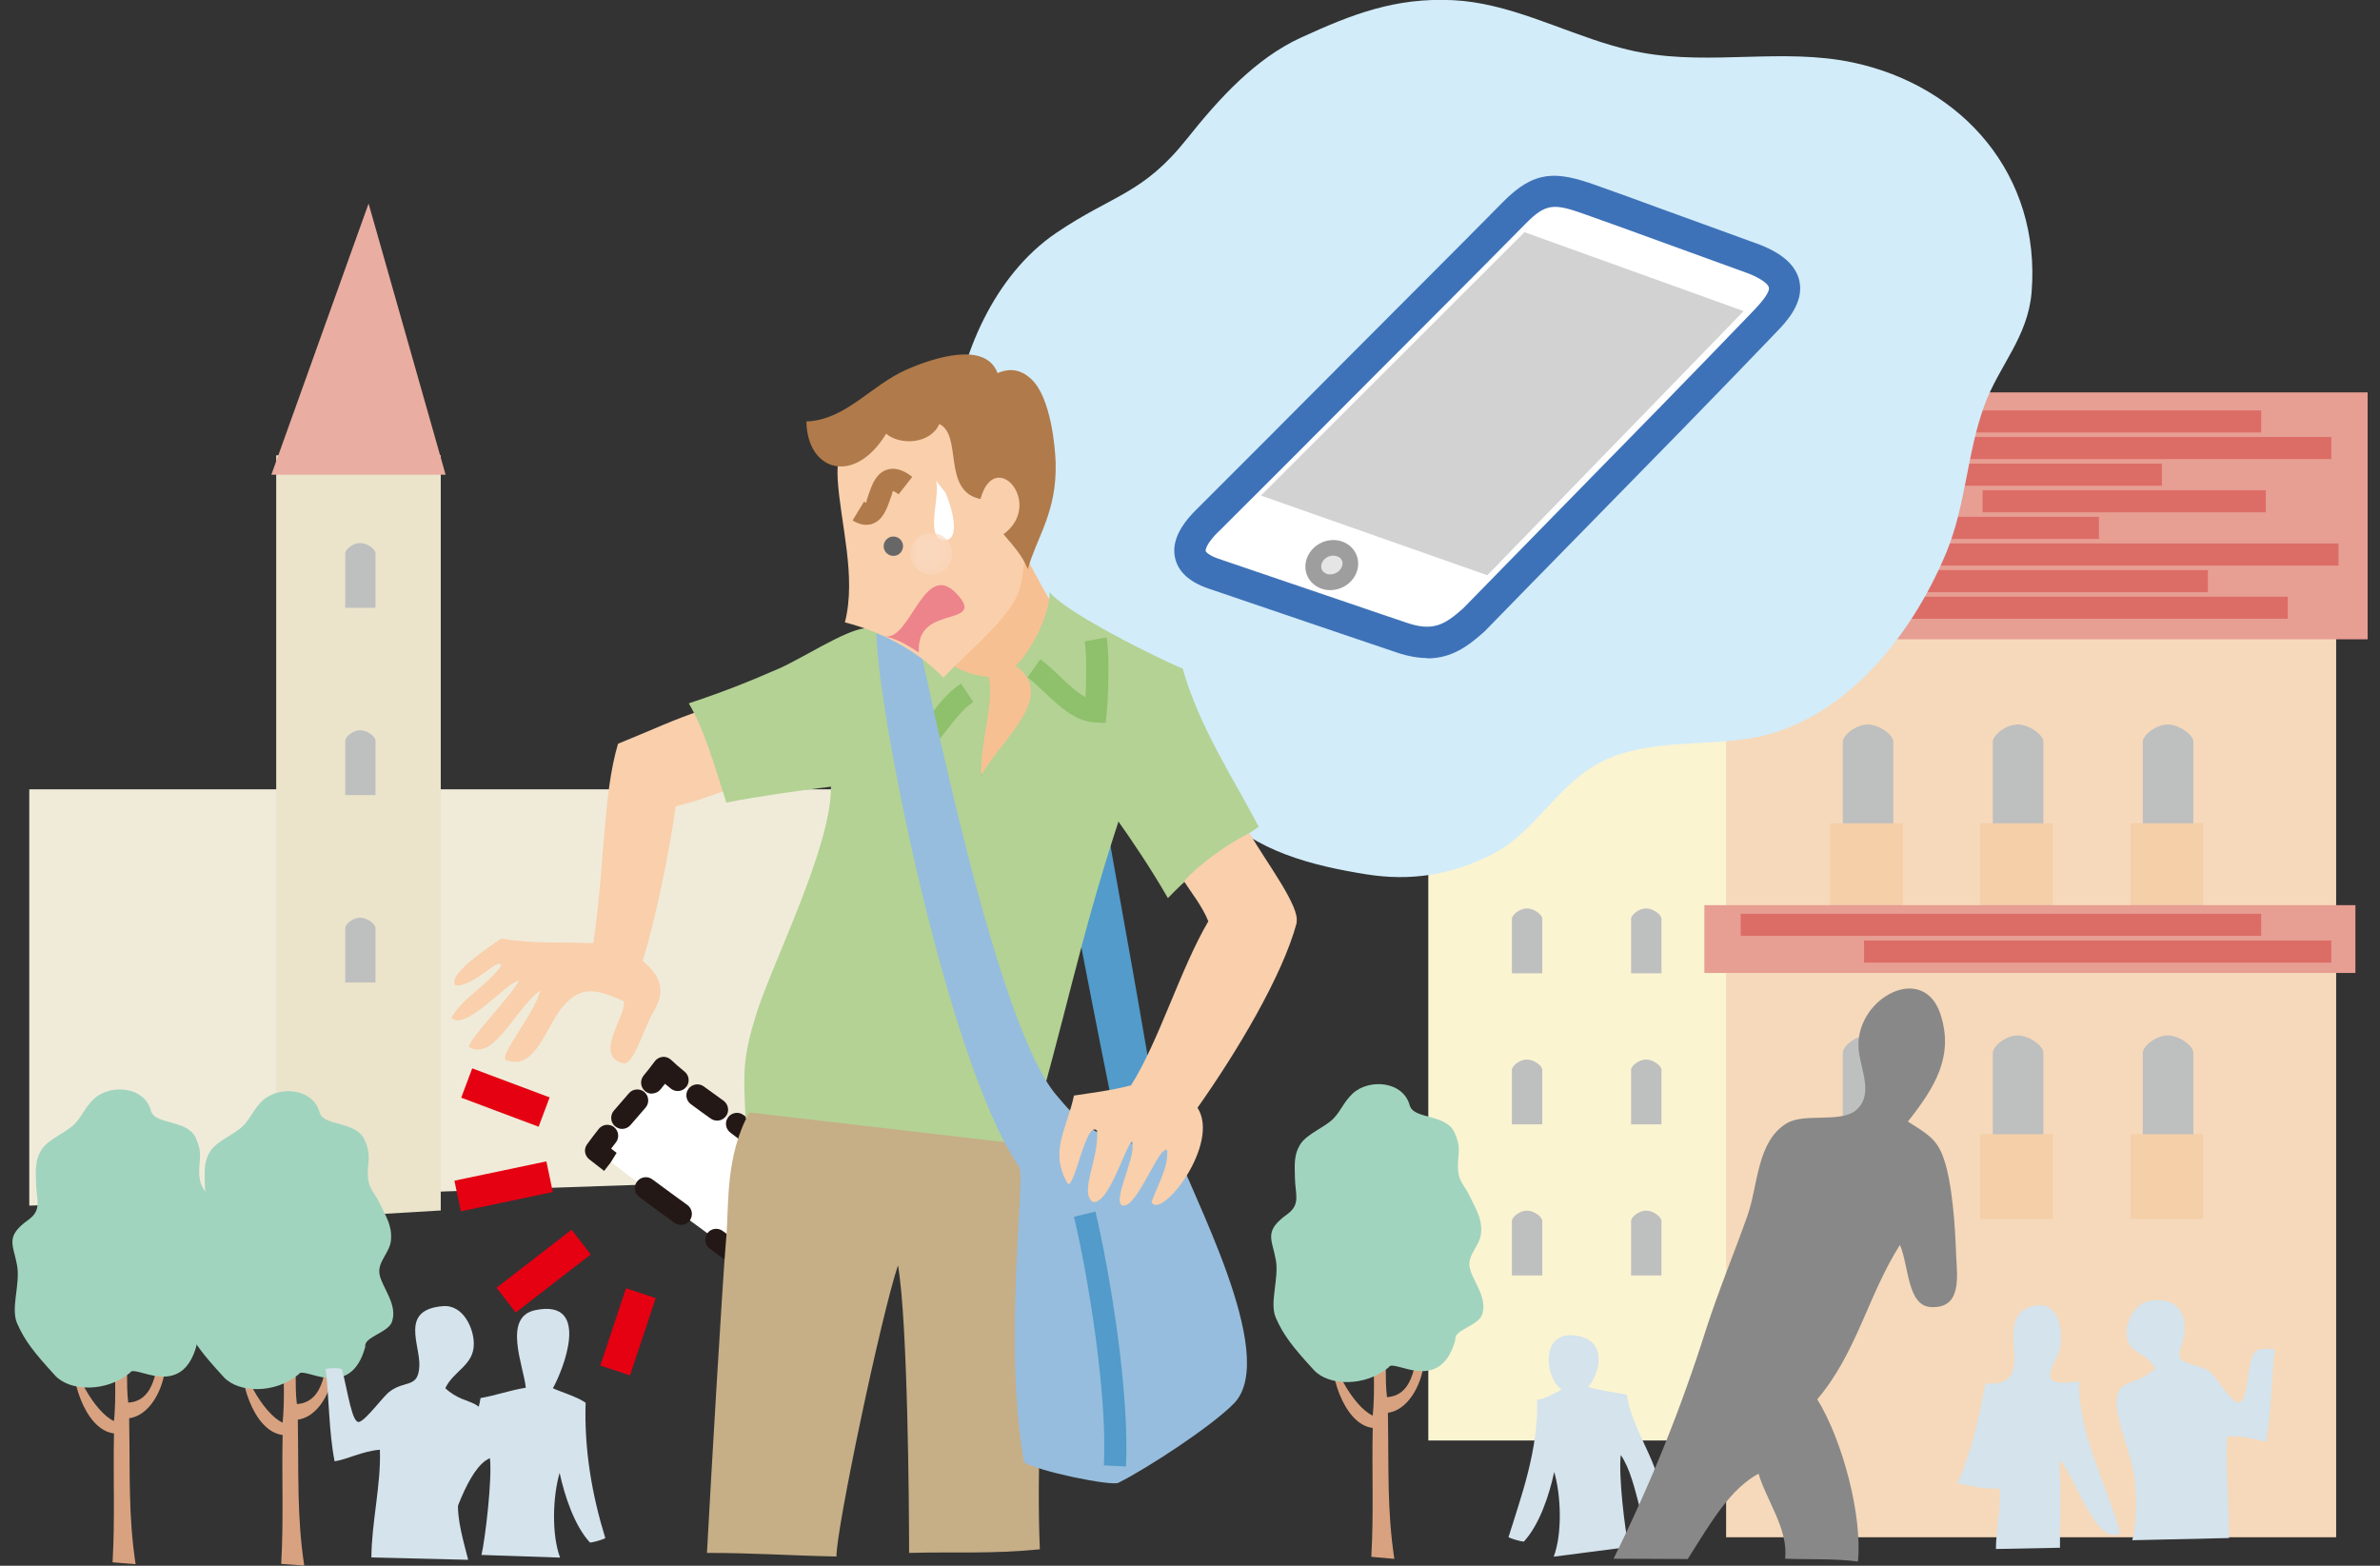 <?xml version="1.0" encoding="UTF-8"?><svg id="_イヤー_1" xmlns="http://www.w3.org/2000/svg" xmlns:xlink="http://www.w3.org/1999/xlink" viewBox="0 0 152 100"><rect x="0" y="0" width="152" height="100" fill="#333333" stroke="none"/><defs><style>.cls-1{fill:#fff;}.cls-2{fill:#bebfbf;}.cls-3{fill:#ebe4cb;}.cls-4{fill:#529bca;}.cls-5{fill:#e5e5e6;}.cls-6{fill:#eaada1;}.cls-7{fill:#c6ae87;}.cls-8{fill:#f4cfa8;}.cls-9{fill:url(#_称未設定グラデーション_15);}.cls-10{fill:#ed848c;}.cls-11{fill:#d8a280;}.cls-12{fill:#f6d9ba;}.cls-13{fill:#e50012;}.cls-14{fill:#dc6d66;}.cls-15{fill:#f7c092;}.cls-16{fill:#d4e3ec;}.cls-17{clip-path:url(#clippath);}.cls-18{fill:#9e9e9f;}.cls-19{fill:none;}.cls-20{fill:#fbf4d1;}.cls-21{fill:#96bddd;}.cls-22{fill:#d2d2d3;}.cls-23{mask:url(#mask);}.cls-24{fill:#e79e93;}.cls-25{fill:#231815;}.cls-26{fill:url(#_称未設定グラデーション_16);}.cls-27{fill:#8fc06b;}.cls-28{fill:#f9cfac;}.cls-29{fill:#b07a4a;}.cls-30{fill:#d2ecfa;}.cls-31{fill:#686767;}.cls-32{fill:#a1d4be;}.cls-33{fill:#f0ebd9;}.cls-34{fill:#3e72b8;}.cls-35{fill:#888;}.cls-36{fill:#b3d294;}</style><clipPath id="clippath"><path class="cls-19" d="M58.13,35.37c0,.75,.6,1.35,1.35,1.35s1.35-.6,1.35-1.35-.6-1.35-1.35-1.35-1.35,.6-1.35,1.35"/></clipPath><radialGradient id="_称未設定グラデーション_16" cx="-408.93" cy="-854.77" fx="-408.93" fy="-854.77" r="1.41" gradientTransform="translate(450.69 -782.35) scale(.96 -.96)" gradientUnits="userSpaceOnUse"><stop offset="0" stop-color="#fff"/><stop offset=".21" stop-color="#fcfcfc"/><stop offset=".35" stop-color="#f3f3f3"/><stop offset=".46" stop-color="#e5e5e5"/><stop offset=".56" stop-color="#d0d0d0"/><stop offset=".66" stop-color="#b5b5b5"/><stop offset=".75" stop-color="#949494"/><stop offset=".83" stop-color="#6c6c6c"/><stop offset=".91" stop-color="#3e3e3e"/><stop offset=".98" stop-color="#0c0c0c"/><stop offset="1" stop-color="#000"/></radialGradient><mask id="mask" x="58.13" y="34.02" width="2.7" height="2.7" maskUnits="userSpaceOnUse"><rect class="cls-26" x="58.13" y="34.02" width="2.7" height="2.7"/></mask><radialGradient id="_称未設定グラデーション_15" cx="-408.93" cy="-854.77" fx="-408.93" fy="-854.77" r="1.41" gradientTransform="translate(450.69 -782.35) scale(.96 -.96)" gradientUnits="userSpaceOnUse"><stop offset="0" stop-color="#f4b3b1"/><stop offset=".41" stop-color="#f4b5b1"/><stop offset=".67" stop-color="#f5beb4"/><stop offset=".89" stop-color="#f8ccba"/><stop offset="1" stop-color="#fad8be"/></radialGradient></defs><rect class="cls-20" x="91.22" y="41.6" width="23.81" height="50.4"/><polyline class="cls-33" points="1.87 77 1.87 50.41 55.98 50.41 55.98 75.15"/><polyline class="cls-3" points="17.64 77.93 17.64 29.08 28.15 29.08 28.15 77.31"/><polygon class="cls-6" points="17.33 30.32 28.46 30.32 23.54 13 17.33 30.32"/><g><path class="cls-2" d="M23.98,38.82h-1.93v-3.48c0-.25,.5-.67,.96-.66,.43,0,.97,.39,.97,.66v3.48Z"/><path class="cls-2" d="M98.49,62.16h-1.93v-3.48c0-.25,.5-.67,.97-.66,.43,0,.97,.39,.97,.66v3.48Z"/><path class="cls-2" d="M106.1,62.16h-1.93v-3.48c0-.25,.5-.67,.97-.66,.43,0,.97,.39,.97,.66v3.48Z"/><path class="cls-2" d="M98.49,71.81h-1.93v-3.48c0-.25,.5-.67,.97-.66,.43,0,.97,.39,.97,.66v3.48Z"/><path class="cls-2" d="M106.1,71.81h-1.93v-3.48c0-.25,.5-.67,.97-.66,.43,0,.97,.39,.97,.66v3.48Z"/><path class="cls-2" d="M98.49,81.46h-1.93v-3.48c0-.25,.5-.67,.97-.66,.43,0,.97,.39,.97,.67v3.48Z"/><path class="cls-2" d="M106.1,81.46h-1.93v-3.48c0-.25,.5-.67,.97-.66,.43,0,.97,.39,.97,.67v3.48Z"/><path class="cls-2" d="M23.98,50.78h-1.93v-3.48c0-.25,.5-.67,.96-.66,.43,0,.97,.39,.97,.66v3.48Z"/><path class="cls-2" d="M23.98,62.75h-1.93v-3.48c0-.25,.5-.67,.96-.66,.43,0,.97,.39,.97,.67v3.48Z"/><rect class="cls-12" x="110.24" y="31.24" width="38.96" height="66.94"/><path class="cls-2" d="M120.92,53.2h-3.23v-5.82c0-.42,.84-1.12,1.61-1.11,.71,.01,1.62,.65,1.62,1.11v5.81Z"/><rect class="cls-8" x="116.89" y="52.58" width="4.64" height="5.41"/><path class="cls-2" d="M130.5,53.2h-3.23v-5.82c0-.42,.84-1.12,1.61-1.11,.71,.01,1.62,.65,1.62,1.11v5.81Z"/><rect class="cls-8" x="126.47" y="52.58" width="4.64" height="5.41"/><path class="cls-2" d="M140.08,53.2h-3.23v-5.82c0-.42,.84-1.12,1.61-1.11,.71,.01,1.62,.65,1.62,1.11v5.81Z"/><rect class="cls-8" x="136.06" y="52.58" width="4.64" height="5.41"/><path class="cls-2" d="M120.92,73.06h-3.23v-5.82c0-.42,.84-1.12,1.61-1.11,.71,.01,1.62,.65,1.62,1.11v5.81Z"/><rect class="cls-8" x="116.89" y="72.44" width="4.64" height="5.41"/><path class="cls-2" d="M130.5,73.06h-3.23v-5.82c0-.42,.84-1.12,1.61-1.11,.71,.01,1.62,.65,1.62,1.11v5.81Z"/><rect class="cls-8" x="126.47" y="72.44" width="4.64" height="5.41"/><path class="cls-2" d="M140.08,73.06h-3.23v-5.82c0-.42,.84-1.12,1.61-1.11,.71,.01,1.62,.65,1.62,1.11v5.81Z"/><rect class="cls-8" x="136.06" y="72.44" width="4.64" height="5.41"/><rect class="cls-24" x="108.85" y="57.81" width="41.58" height="4.33"/><rect class="cls-24" x="108.23" y="25.06" width="42.98" height="15.77"/><rect class="cls-14" x="111.17" y="26.21" width="33.24" height="1.41"/><rect class="cls-14" x="119.05" y="27.91" width="29.84" height="1.41"/><rect class="cls-14" x="111.17" y="58.36" width="33.24" height="1.41"/><rect class="cls-14" x="119.05" y="60.07" width="29.84" height="1.41"/><rect class="cls-14" x="111.17" y="29.61" width="26.9" height="1.41"/><rect class="cls-14" x="126.62" y="31.31" width="18.09" height="1.41"/><rect class="cls-14" x="111.17" y="33.01" width="22.88" height="1.41"/><rect class="cls-14" x="122.76" y="34.71" width="26.59" height="1.41"/><rect class="cls-14" x="111.17" y="36.41" width="29.84" height="1.41"/><rect class="cls-14" x="111.17" y="38.11" width="34.94" height="1.41"/><path class="cls-11" d="M87.58,99.43c.16-2.87,.03-5.26,.09-8.23-1.92-.24-2.87-3.73-2.59-5.34-.2,1.14,1.33,3.98,2.59,4.55,.15-1.42,.07-3.65-.06-5.1,.18-.02,.52,.02,.74,.07,.26,1.23,.07,2.58,.23,3.85,1.76-.09,1.94-2.4,1.95-4.19,1.07,1.35,.07,4.92-1.89,5.19,.06,3.7-.06,6.19,.41,9.33"/><path class="cls-32" d="M90.06,70.66c.28,.81,2.3,.5,2.83,1.66,.49,1.07,.17,1.39,.23,2.4,.05,.77,.41,.97,.75,1.68,.4,.85,.8,1.42,.72,2.36-.07,.8-.88,1.38-.73,2.18,.16,.85,1.18,1.92,.79,3.04-.25,.69-1.82,.97-1.7,1.58-.97,3.58-4,1.16-4.25,1.76-1.52,1.27-3.86,1.2-4.79,.18-1.34-1.46-1.94-2.22-2.43-3.34-.42-.97,.22-2.5,0-3.7-.24-1.33-.79-1.82,.73-2.91,.89-.65,.5-1.28,.49-2.37-.01-.77-.09-1.42,.36-2.12,.43-.66,1.61-1.09,2.12-1.64,.5-.54,.64-1.04,1.21-1.58,1.06-.98,3.29-.8,3.66,.83"/><path class="cls-11" d="M17.96,99.88c.16-2.87,.03-5.26,.09-8.23-1.92-.24-2.87-3.73-2.59-5.34-.2,1.14,1.33,3.98,2.59,4.55,.15-1.42,.07-3.65-.06-5.1,.18-.02,.52,.02,.74,.06,.26,1.23,.07,2.59,.23,3.85,1.76-.09,1.94-2.4,1.95-4.19,1.07,1.35,.07,4.92-1.89,5.19,.06,3.7-.06,6.19,.41,9.32"/><path class="cls-32" d="M20.44,71.11c.28,.81,2.3,.5,2.83,1.66,.49,1.07,.17,1.39,.23,2.4,.05,.77,.41,.97,.75,1.68,.4,.85,.8,1.42,.72,2.36-.07,.8-.88,1.38-.73,2.18,.16,.85,1.18,1.92,.79,3.04-.25,.69-1.82,.97-1.7,1.58-.97,3.58-4,1.16-4.25,1.76-1.52,1.27-3.86,1.2-4.79,.18-1.34-1.46-1.94-2.22-2.43-3.34-.42-.97,.22-2.5,0-3.7-.24-1.34-.79-1.82,.73-2.91,.9-.65,.5-1.28,.49-2.37-.01-.77-.09-1.42,.36-2.12,.43-.66,1.61-1.09,2.12-1.64,.5-.54,.64-1.04,1.21-1.58,1.06-.98,3.29-.8,3.66,.83"/><path class="cls-11" d="M7.19,99.78c.16-2.87,.03-5.26,.09-8.23-1.92-.24-2.87-3.73-2.59-5.34-.2,1.14,1.33,3.98,2.59,4.55,.15-1.42,.07-3.65-.06-5.1,.18-.02,.52,.02,.74,.07,.26,1.23,.07,2.58,.23,3.85,1.76-.09,1.94-2.4,1.95-4.19,1.07,1.35,.07,4.92-1.89,5.19,.06,3.7-.06,6.19,.41,9.32"/><path class="cls-32" d="M9.67,71.01c.28,.81,2.3,.5,2.83,1.66,.49,1.07,.17,1.39,.23,2.4,.05,.77,.41,.97,.75,1.68,.4,.85,.8,1.42,.72,2.36-.07,.8-.88,1.38-.73,2.19,.16,.84,1.18,1.92,.79,3.03-.25,.69-1.82,.97-1.7,1.58-.97,3.58-4,1.16-4.25,1.76-1.52,1.27-3.86,1.2-4.79,.18-1.34-1.46-1.94-2.22-2.43-3.34-.42-.97,.22-2.5,0-3.7-.24-1.34-.79-1.82,.73-2.91,.89-.64,.5-1.28,.48-2.37-.01-.77-.09-1.42,.37-2.13,.43-.66,1.61-1.09,2.12-1.64,.5-.54,.64-1.04,1.21-1.58,1.06-.98,3.29-.8,3.66,.83"/><path class="cls-16" d="M30.75,99.31c.24-1.04,.69-4.81,.54-6.18-1.41,.57-2.47,4.22-2.94,5.64-2.24-2.16,1.9-6.44,2.34-9.48,1.04-.18,1.83-.49,2.89-.66-.13-1.37-1.52-4.54,.63-4.96,3.6-.72,1.72,3.91,1.1,4.99,.47,.23,1.55,.54,2.09,.93-.09,3.01,.4,5.86,1.26,8.65-.19,.1-.77,.27-.98,.28-1.01-1.09-1.63-3.03-1.94-4.45-.43,1.46-.53,3.92,.03,5.41"/><path class="cls-16" d="M23.72,99.47c0-2.17,.63-4.71,.54-6.88-1.08,.08-2.09,.62-2.89,.74-.37-1.87-.35-4.06-.57-5.89,.27-.08,.77-.08,1.04,0,.38,1.47,.65,3.53,1.11,3.37,.47-.16,1.5-1.61,1.93-1.93,1-.76,1.83-.19,1.9-1.63,.07-1.37-1.27-3.6,1.5-3.83,1.32-.11,1.99,1.45,1.98,2.42,0,1.36-1.29,1.7-1.82,2.82,1.43,1.36,2.89,.36,2.34,3.1-.29,1.41-1.4,2.64-1.52,4.13-.09,1.15,.37,2.65,.64,3.73"/><path class="cls-16" d="M104.02,98.8c-.24-1.04-.66-4.5-.51-5.87,1.16,1.62,1.31,5.56,2.09,4.56,1.58-2.92-1.26-5.38-1.7-8.42-1.04-.18-1.55-.23-2.48-.49,.78-.83,1.37-3.2-1.07-3.3-1.93-.08-1.7,2.71-.61,3.47-.47,.23-.99,.58-1.57,.65,.09,3.23-1.05,6.25-1.83,8.78,.19,.1,.78,.27,.98,.28,1.01-1.09,1.64-3.03,1.94-4.45,.43,1.46,.53,3.92-.03,5.41"/><path class="cls-16" d="M142.36,98.23c0-2.17-.22-4.3-.13-6.47,.83-.11,1.63,.13,2.48,.33,.37-1.87,.35-4.06,.57-5.89-.27-.08-.77-.08-1.04,0-.84,.2-.53,3.22-1.23,3.37-.48,.11-1.43-1.61-1.85-1.93-1-.76-2.36-.28-1.86-1.63,.46-1.23,.39-3.24-1.93-2.94-.95,.13-1.55,1.12-1.55,2.09,0,1.36,1.29,1.13,1.82,2.25-1.43,1.36-2.89,.36-2.34,3.1,.29,1.41,.95,2.82,1.07,4.31,.09,1.15,.08,2.48-.19,3.55"/><path class="cls-16" d="M127.47,98.93c0-1.27,.36-2.62,.23-3.87-.98,.08-1.78-.16-2.69-.32,.88-1.99,1.3-3.85,1.79-6.38,3.76,.29,.06-4.35,3.15-4.97,1.44-.29,1.83,1.37,1.62,2.71-.15,.93-1.93,2.63,1.21,2.11-.03,3.43,1.71,6.45,2.63,9.68-1.42,1.1-2.98-3.78-3.88-4.65,.09,1.87,.03,3.75,.03,5.61"/><path class="cls-35" d="M103.05,99.55c2.39-4.83,4.27-9.49,5.89-14.59,.8-2.5,1.8-4.88,2.67-7.34,.68-1.94,.59-4.75,2.52-5.89,1.16-.68,3.51,.04,4.47-.88,1.12-1.08,.12-2.7,.09-4.06-.06-3.08,4.13-5.32,5.23-2.04,.89,2.68-.33,4.68-2.07,6.88,1.12,.72,1.76,1.05,2.19,2.1,.65,1.6,.83,4.66,.89,6.42,.06,1.37,.39,3.43-1.61,3.33-1.52-.08-1.4-2.63-1.98-3.97-2.05,3.23-2.75,6.88-5.28,9.86,1.6,2.58,2.89,7.41,2.6,10.36-1.52-.2-3.1-.12-4.65-.18,.2-1.89-1.16-3.65-1.7-5.43-1.8,.98-2.97,2.99-4.52,5.45"/><path class="cls-30" d="M102.97,2.91c-3.37-.98-6.67-2.74-10.2-2.9-3.68-.17-6.4,.89-9.68,2.39-2.9,1.33-5.21,3.86-7.28,6.46-2.84,3.57-4.72,3.55-8.36,6.02-3.96,2.69-6.18,7.87-6.63,12.52-.56,5.78,2.61,9.01,6.22,12.99,1.79,1.97,4.63,2.82,6.36,4.84,1.69,1.97,2.56,4.49,4.36,6.51,2.35,2.63,6.07,3.55,9.5,4.1,2.81,.45,5.41,.05,7.98-1.25,2.93-1.48,4.22-4.61,7.25-6.04,2.79-1.31,6.24-.91,9.21-1.38,5.92-.94,10.35-6.43,12.61-11.9,1.26-3.06,1.31-6.37,2.44-9.42,.94-2.53,2.76-4.31,3-7.19,.6-7.49-4.41-13.18-11.42-14.67-4.44-.94-9.01,.19-13.48-.63-.63-.11-1.25-.27-1.87-.45"/><path class="cls-1" d="M77.12,33.25c-1.07,1.06-2.02,2.56,.39,3.39,2.43,.83,4.87,1.66,7.3,2.48,1.48,.5,3.25,1.11,4.73,1.61,2.18,.73,3.28,.02,4.56-1.12,5.88-6.04,12.86-13.08,18.66-19.13,1.12-1.17,2.34-2.72-.69-3.93-2.11-.77-4.34-1.58-6.5-2.36-1.32-.48-2.65-.96-3.97-1.44-2.19-.79-3.18-.89-4.89,.84-1.97,2-3.95,3.98-5.93,5.96-3.93,3.94-9.72,9.77-13.66,13.69"/><path class="cls-34" d="M91.16,42.03c-.57,0-1.21-.11-1.94-.35-1.14-.38-2.44-.83-3.66-1.24l-8.38-2.85c-1.22-.42-1.93-1.07-2.13-1.94-.22-.96,.22-1.98,1.35-3.1h0c2.72-2.71,6.32-6.32,9.58-9.6l5.03-5.04c1.66-1.67,3.33-3.33,4.98-5.01,2.01-2.04,3.4-1.98,5.94-1.07,1.33,.47,2.65,.95,3.98,1.44l6.49,2.36c1.49,.59,2.31,1.35,2.52,2.32,.31,1.41-.88,2.65-1.45,3.24-3.82,3.99-8.15,8.41-12.34,12.68-2.17,2.22-4.31,4.39-6.32,6.46-1.04,.93-2.09,1.72-3.66,1.72Zm-13.34-8.08c-.74,.73-.84,1.14-.82,1.24,.01,.06,.2,.28,.83,.5l8.38,2.85c1.21,.41,2.51,.86,3.65,1.24,1.66,.56,2.4,.13,3.58-.92,1.96-2.01,4.1-4.19,6.27-6.41,4.19-4.27,8.51-8.68,12.33-12.66,.84-.88,.97-1.26,.93-1.43-.04-.19-.4-.53-1.27-.88l-6.47-2.35c-1.32-.48-2.64-.96-3.97-1.43-2.01-.72-2.52-.74-3.84,.6-1.65,1.68-3.32,3.35-4.98,5.02l-5.03,5.04c-3.26,3.28-6.87,6.89-9.59,9.6h0Z"/><polygon class="cls-22" points="97.36 14.83 80.53 31.65 94.99 36.74 111.36 19.87 97.36 14.83"/><path class="cls-5" d="M86.23,35.96c.02,.6-.49,1.15-1.14,1.22-.65,.07-1.2-.36-1.22-.96-.02-.6,.49-1.15,1.14-1.22,.65-.07,1.2,.36,1.22,.96"/><path class="cls-18" d="M84.95,37.69c-.4,0-.78-.14-1.07-.39-.31-.27-.5-.65-.51-1.06-.03-.86,.68-1.64,1.59-1.74,.48-.05,.93,.09,1.27,.38,.31,.27,.49,.65,.51,1.06,.03,.87-.66,1.63-1.59,1.74-.06,0-.13,.01-.2,.01Zm.2-2.2s-.06,0-.08,0c-.39,.04-.71,.37-.69,.71,0,.17,.09,.28,.16,.34,.13,.11,.3,.17,.5,.14,.39-.04,.71-.37,.7-.71h0c0-.17-.09-.28-.16-.34-.11-.09-.26-.14-.42-.14Z"/><path class="cls-1" d="M48.02,72.52c-1.62-1.32-4.25-2.98-5.63-4.31-1.39,1.84-3.04,3.48-4.32,5.28,2.92,2.28,6.01,4.44,8.64,6.4"/><path class="cls-25" d="M48.02,73.22c-.16,0-.31-.05-.44-.16-.28-.23-.6-.47-.93-.72-.31-.23-.38-.67-.15-.98,.23-.31,.67-.38,.98-.15,.35,.26,.68,.51,.98,.75,.3,.24,.35,.68,.1,.99-.14,.17-.34,.26-.54,.26Z"/><path class="cls-25" d="M45.8,71.57c-.14,0-.28-.04-.41-.13-.43-.31-.86-.61-1.27-.92-.31-.23-.38-.67-.15-.98,.23-.31,.67-.38,.98-.15,.41,.3,.84,.61,1.26,.91,.31,.23,.39,.66,.16,.98-.14,.19-.35,.29-.57,.29Z"/><path class="cls-25" d="M41.64,69.85c-.16,0-.31-.05-.44-.16-.3-.25-.34-.69-.1-.99,.25-.3,.49-.61,.72-.92,.12-.16,.3-.26,.5-.28,.18-.02,.39,.05,.54,.19,.25,.24,.54,.49,.86,.75,.3,.24,.35,.68,.11,.98-.24,.3-.68,.35-.98,.11-.13-.1-.26-.21-.38-.31-.1,.12-.2,.24-.29,.36-.14,.17-.34,.26-.54,.26Z"/><path class="cls-25" d="M39.73,72.1c-.16,0-.32-.06-.45-.17-.29-.25-.33-.69-.08-.99l.97-1.12c.25-.29,.7-.32,.99-.07,.29,.25,.32,.7,.07,.99l-.96,1.11c-.14,.16-.33,.25-.53,.25Z"/><path class="cls-25" d="M38.58,74.78l-.95-.74c-.29-.23-.36-.65-.14-.95,.24-.34,.49-.66,.75-.99,.24-.3,.68-.35,.98-.11,.3,.24,.35,.68,.11,.98-.1,.13-.2,.26-.3,.39l.35,.27-.37,.6-.43,.56Z"/><path class="cls-25" d="M43.49,78.23c-.14,0-.29-.04-.41-.13-.74-.54-1.5-1.09-2.25-1.65-.31-.23-.38-.67-.15-.98,.23-.31,.67-.38,.98-.15,.75,.56,1.5,1.1,2.24,1.64,.31,.23,.38,.66,.16,.98-.14,.19-.35,.29-.57,.29Z"/><path class="cls-25" d="M46.7,80.59c-.15,0-.29-.05-.42-.14l-.96-.71c-.31-.23-.37-.67-.14-.98,.23-.31,.67-.37,.98-.14l.96,.71c.31,.23,.37,.67,.14,.98-.14,.18-.35,.28-.56,.28Z"/><path class="cls-4" d="M70.2,50c1.46,8.19,2.8,15.41,4.1,23.52-.88,.27-1.61,.57-2.4,.93-.58-1.97-4.1-20.56-4.87-24.42"/><path class="cls-28" d="M45.1,45.26c-2.19,.73-3.37,1.33-5.63,2.24-.98,3.32-.83,7.69-1.58,12.74-2-.09-3.84,.05-5.88-.3-.98,.68-3.47,2.34-2.93,2.99,1.2,.13,2.84-1.91,2.93-1.25-.92,1.29-2.4,1.98-3.18,3.31,.84,.99,3.81-2.53,4.31-2.33-.53,.98-3.39,3.92-3.17,4.22,1.58,.9,2.85-2.34,4.52-3.62-.19,1.23-2.64,4.15-2.19,4.45,1.9,.72,2.56-2.14,3.62-3.39,1.21-1.43,2.19-1.13,3.92-.38,.23,.83-2.03,3.54,0,3.98,.68,.01,1.26-2.23,1.94-3.39,.57-.97,.7-1.99-.74-3.16,.82-2.57,1.76-7.2,2.11-9.87,1.9-.46,2.64-.9,3.92-1.21"/><path class="cls-15" d="M64.63,34.13c1.48,2.09,2.15,4.44,4.05,6.28-1.3,3.19-2.76,9.67-7.52,9.16-.43-2.48-1.15-6.48-2.86-8.38"/><path class="cls-36" d="M75.53,42.68c.02,.12-7.31-3.35-8.5-4.87,.09,1.31-1.24,3.91-2.18,4.71,2.76,1.92-.99,4.79-2.18,7.01-.12-1.91,.88-4.84,.46-6.3-3.6-.31-3.88-3.56-7.93-3.1-1.25,.14-4.02,1.94-5.41,2.55-1.93,.85-3.71,1.55-5.8,2.24,1.02,1.73,1.61,3.89,2.4,6.34,1.93-.39,4.59-.76,6.68-1.02,.04,3.81-3.72,11.21-4.75,14.47-.89,2.82-.85,3.78-.7,6.72,5.98,.14,12.01,1.93,18.01,1.78,2.41-8.07,3.19-12.75,5.81-20.77-.01-.14-.02-.14-.03,0,.86,1.21,2.11,3.06,3.18,4.92,1.98-2.07,3.5-2.96,5.8-4.56-1.62-3.09-3.79-6.34-4.87-10.13"/><path class="cls-27" d="M70.61,46.17l-.67-.03c-1.27-.06-2.32-1.06-3.25-1.94-.38-.36-.74-.71-1.07-.94l.82-1.15c.41,.29,.81,.67,1.23,1.07,.53,.5,1.11,1.06,1.66,1.35,.06-1.18,.07-2.88-.05-3.57l1.39-.25c.21,1.15,.1,3.89,.01,4.8l-.07,.67Z"/><path class="cls-27" d="M58.92,48.43l-.29-1.39c-.14-.66-.53-1.32-.94-2.02-.55-.93-1.12-1.89-1.17-3.01l1.41-.07c.04,.77,.5,1.55,.98,2.37,.22,.38,.45,.77,.65,1.17,.51-.65,1.08-1.34,1.81-1.82l.79,1.17c-.62,.42-1.15,1.09-1.66,1.75-.22,.28-.43,.55-.64,.79l-.93,1.08Z"/><rect class="cls-13" x="31.27" y="67.46" width="2" height="5.28" transform="translate(-44.69 75.68) rotate(-69.43)"/><rect class="cls-13" x="29.17" y="74.77" width="6" height="2" transform="translate(-14.88 8.22) rotate(-11.85)"/><rect class="cls-13" x="31.69" y="80.18" width="6.06" height="2" transform="translate(-42.41 38.21) rotate(-37.72)"/><rect class="cls-13" x="37.5" y="84.05" width="5.2" height="2" transform="translate(-53.25 96.28) rotate(-71.61)"/><path class="cls-7" d="M47.86,71.05c-1.55,2.78-1.3,5.94-1.47,7.88-.25,2.86-1,15.77-1.24,20.25,3.01,0,5.02,.16,8.27,.23-.02-1.72,2.83-15.29,3.93-18.6,.63,3.61,.71,15.59,.71,18.37,2.94-.08,5.18,.08,8.35-.23-.23-5.57,.23-10.9,0-16-.14-3.06-.31-6.57,0-9.74"/><path class="cls-21" d="M67.49,69.97c1,1.16,3.01,3.86,7.45,2.97,.99,3.08,6.83,13.63,3.87,16.69-1.4,1.44-5.5,4.13-7.38,5.07-.46,.23-5.15-.74-6.03-1.31-1.36-7.62,.12-18.24-.31-18.86-4.86-7.09-9.58-31.86-9.08-34.76,2.03,1.38,2.09-.75,2.75,1.68,.47,1.75,4.81,24,8.73,28.52"/><path class="cls-4" d="M71.91,93.66l-1.41-.07c.23-4.46-.98-11.97-1.91-15.88l1.37-.33c.95,3.99,2.19,11.68,1.95,16.28Z"/><path class="cls-28" d="M82.8,58.92c.26-.98-1.91-3.83-3.01-5.72-1.3,.64-3.25,2.01-4.17,3.09,.39,.62,1.15,1.55,1.55,2.55-1.82,3.11-3.14,7.64-4.94,10.48-1.33,.34-2.47,.47-3.64,.65-.46,2.17-1.61,3.58-.39,5.64,.46,.23,1.16-4.1,1.86-3.4,.16,1.72-1.16,3.94-.27,4.56,1.05,.16,2.05-3.55,2.51-3.86,.31,.93-1.31,3.79-.62,4.08,.93,.25,2.32-3.85,2.86-3.54,.09,1.13-.62,2.24-1,3.33,.62,1.16,4.43-3.73,2.94-6.03,2.42-3.43,5.41-8.35,6.34-11.83"/><path class="cls-28" d="M60.1,24.65c-3.79,.52-6.84,1.98-6.6,5.98,.17,2.77,1.21,6.19,.46,9.12,2.22,.56,4.63,1.78,6.29,3.53,1.32-1.41,3.19-2.92,4.28-4.48,.96-1.37,.71-2.51,1.08-3.98,.89-3.59,1.17-10.5-4.69-10.22"/><path class="cls-29" d="M55.33,33.52c-.28,0-.57-.09-.88-.28l.73-1.2c.11,.06,.16,.07,.16,.07-.04-.04,.09-.4,.16-.61,.21-.58,.47-1.31,1.18-1.51,.72-.21,1.37,.3,1.58,.47l-.87,1.11c-.26-.2-.38-.22-.38-.22,.02,.05-.11,.41-.19,.63-.2,.55-.45,1.24-1.1,1.47-.13,.05-.27,.07-.41,.07Z"/><path class="cls-10" d="M61.39,38.28c.64,.85-.34,1-1.02,1.21-1.13,.36-1.74,.86-1.69,2.18-.72-.45-1.31-.85-2.19-1.03,1.74,.35,2.59-5.45,4.91-2.36"/><path class="cls-1" d="M59.76,30.68c.34,.83-.62,3.32,.31,3.79,1.24,.31,.93-1.55,.31-3.01"/><path class="cls-29" d="M56.6,27.69c-2.01,3.32-5.04,2.44-5.1-.77,2.54-.11,4.08-2.29,6.41-3.32,1.66-.73,5.03-1.85,5.8,.23,.54-.23,1.33-.4,2.16,.39,1.24,1.16,1.52,4.33,1.55,5.33,.08,3.17-1.18,4.69-1.78,6.8-.35-.88-.91-1.47-1.55-2.23,2.63-1.94-.55-5.61-1.47-2.25-2.48-.5-1.12-4.07-2.63-4.79-.56,1.27-2.47,1.39-3.4,.62"/><path class="cls-31" d="M57.6,34.59c.16,.3,.05,.67-.25,.84-.3,.16-.67,.05-.84-.25-.16-.3-.05-.67,.25-.84,.3-.16,.68-.05,.84,.25"/></g><g class="cls-17"><g class="cls-23"><rect class="cls-9" x="58.13" y="34.02" width="2.7" height="2.7"/></g></g></svg>
